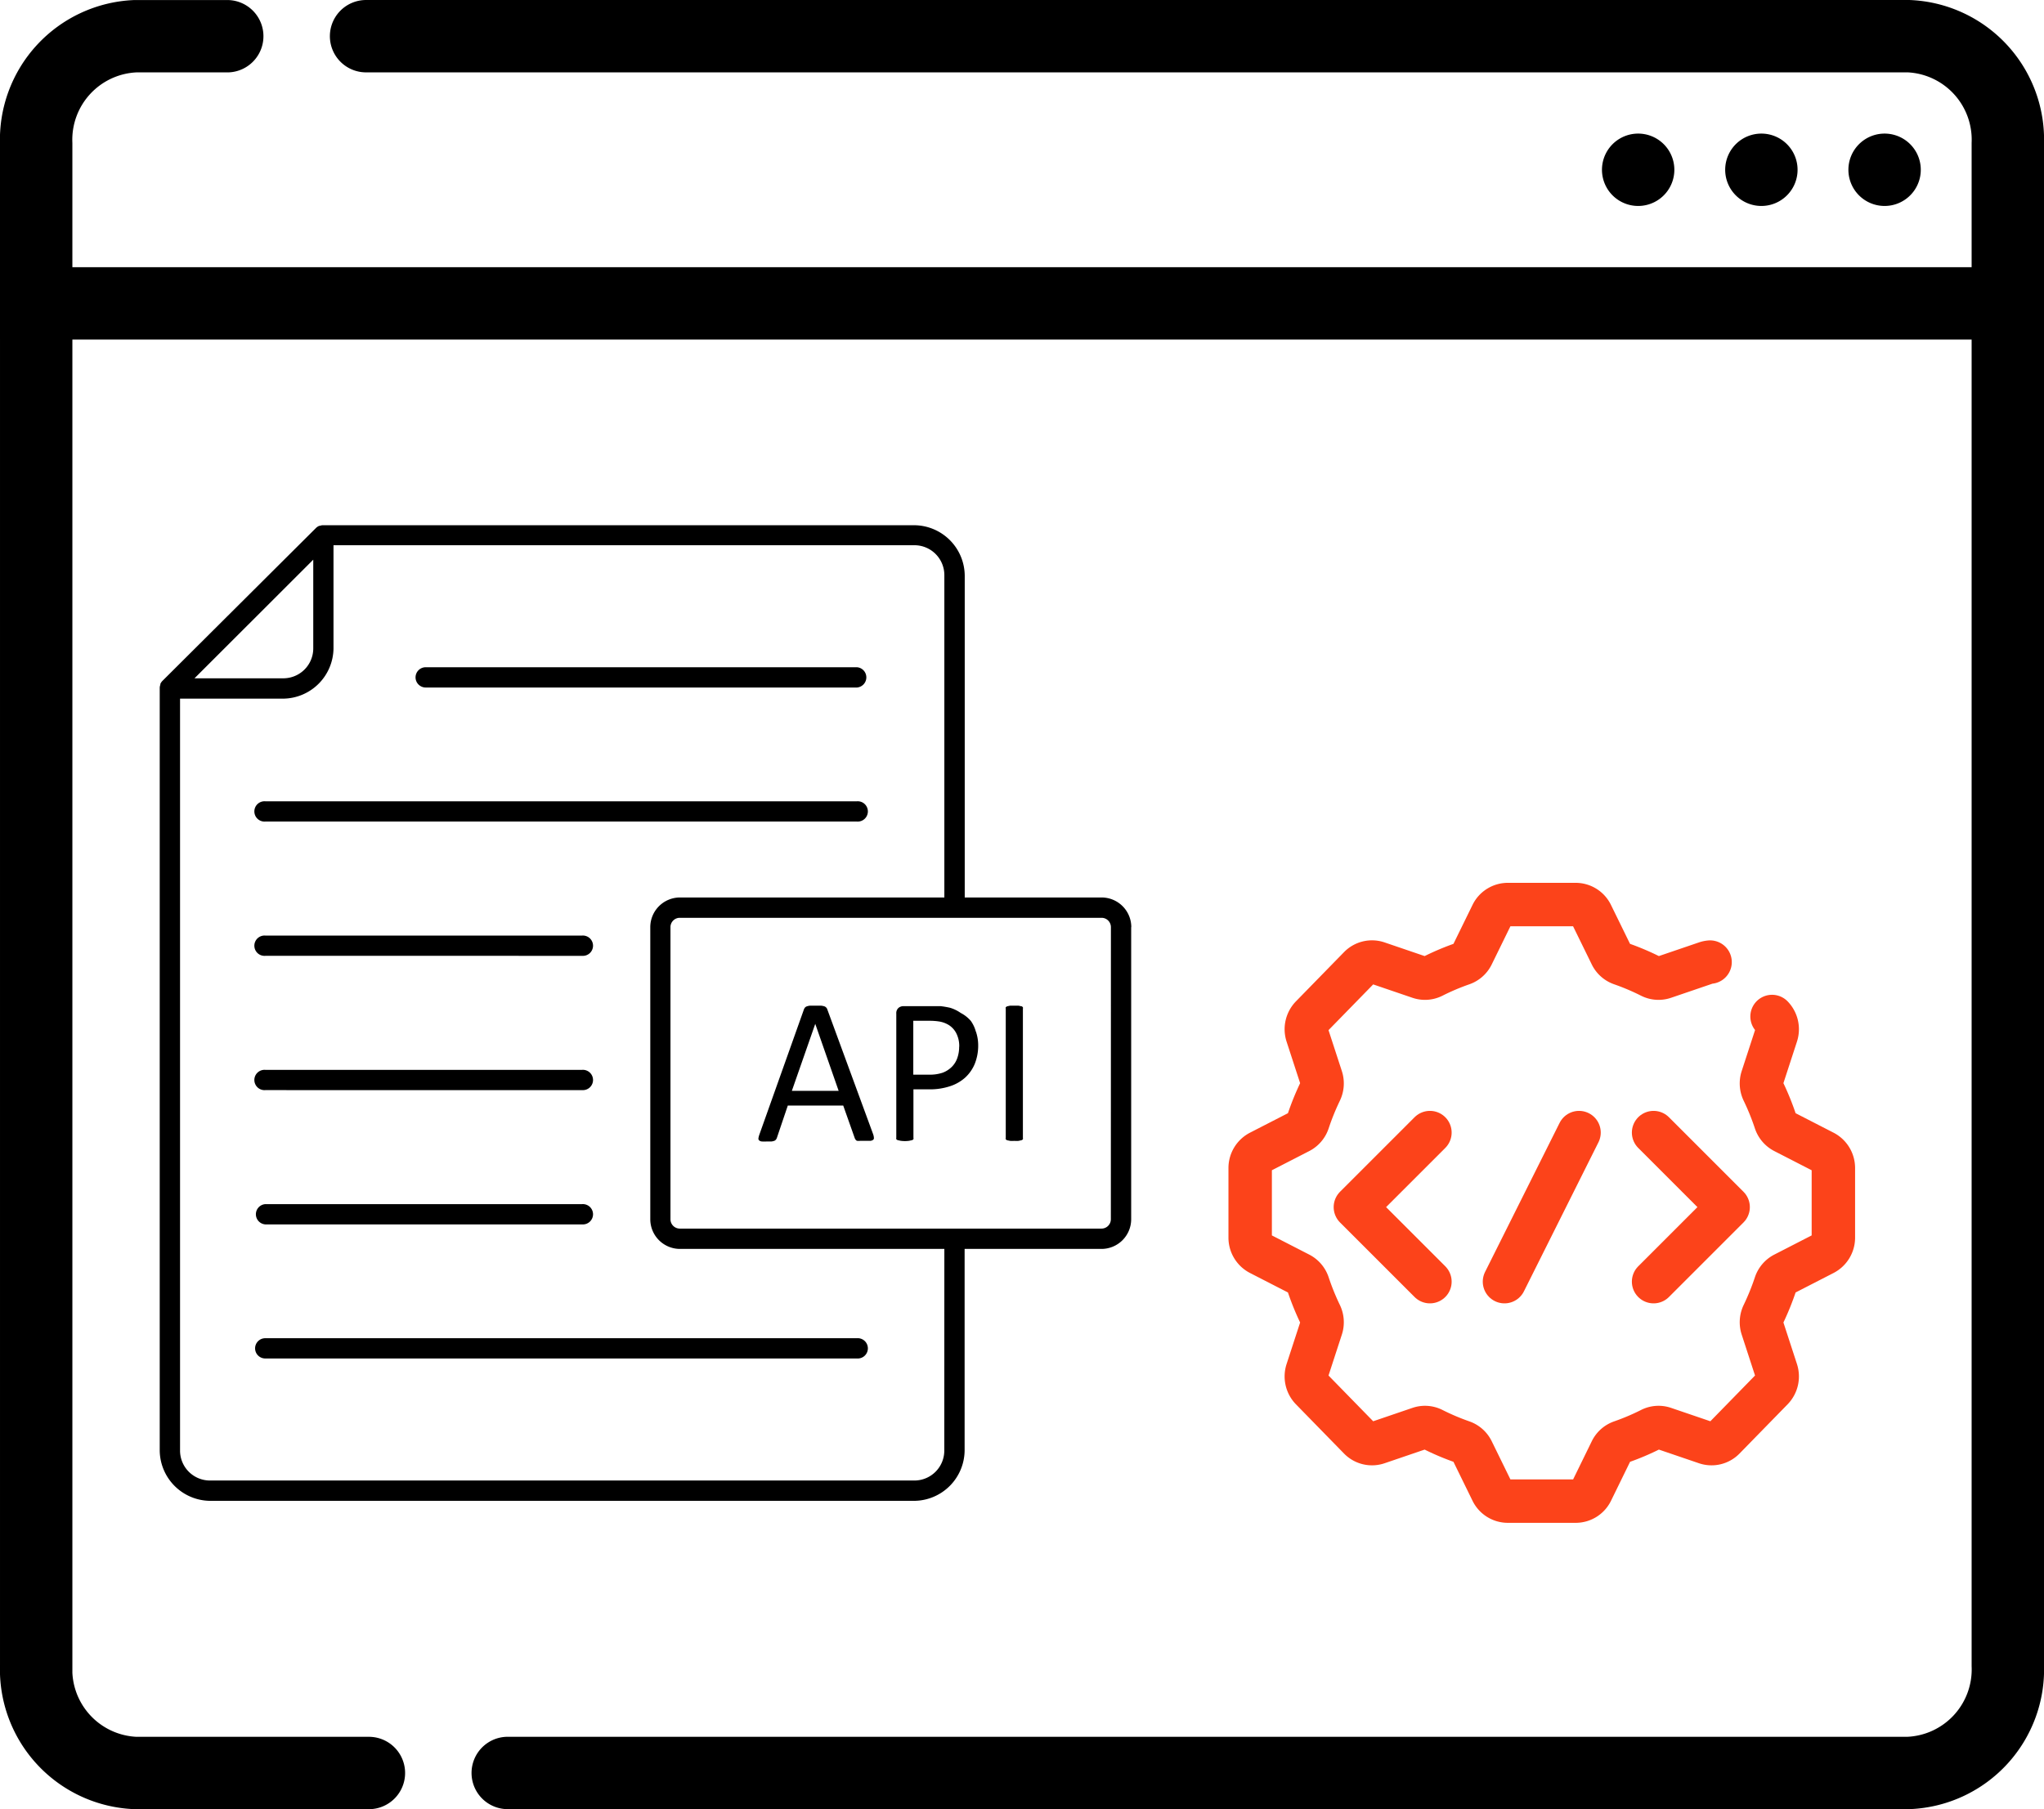 <svg xmlns="http://www.w3.org/2000/svg" width="70.6" height="62.5" viewBox="0 0 70.6 62.5">
  <g id="custom-api-integration" transform="translate(-6.25 -52.844)">
    <path id="Path_1164" data-name="Path 1164" d="M147.638,164.8a.6.6,0,0,0-.142.03l-1.446.493a.591.591,0,0,1-.458-.031,8.394,8.394,0,0,0-1.023-.434.607.607,0,0,1-.345-.309l-.682-1.393a.607.607,0,0,0-.544-.344H140.65a.607.607,0,0,0-.544.344l-.682,1.393a.607.607,0,0,1-.344.309,8.352,8.352,0,0,0-1.023.434.591.591,0,0,1-.458.031l-1.446-.493a.6.6,0,0,0-.622.15l-1.66,1.7a.632.632,0,0,0-.147.636l.482,1.479a.629.629,0,0,1-.03.468,8.8,8.8,0,0,0-.424,1.046.612.612,0,0,1-.3.352l-1.363.7a.623.623,0,0,0-.336.556v2.4a.623.623,0,0,0,.336.556l1.363.7a.612.612,0,0,1,.3.352,8.751,8.751,0,0,0,.424,1.046.629.629,0,0,1,.03.468l-.482,1.479a.632.632,0,0,0,.147.636l1.66,1.7a.6.6,0,0,0,.622.15l1.446-.493a.591.591,0,0,1,.458.031,8.383,8.383,0,0,0,1.023.434.608.608,0,0,1,.344.309l.682,1.393a.607.607,0,0,0,.544.344H143a.607.607,0,0,0,.544-.344l.681-1.393a.607.607,0,0,1,.345-.309,8.357,8.357,0,0,0,1.023-.434.591.591,0,0,1,.458-.031l1.446.493a.6.6,0,0,0,.622-.15l1.66-1.7a.632.632,0,0,0,.147-.636l-.482-1.479a.629.629,0,0,1,.03-.468,8.782,8.782,0,0,0,.424-1.046.613.613,0,0,1,.3-.352l1.363-.7a.623.623,0,0,0,.336-.556v-2.4a.623.623,0,0,0-.336-.556l-1.363-.7a.612.612,0,0,1-.3-.352,8.75,8.75,0,0,0-.424-1.046.629.629,0,0,1-.03-.468l.482-1.479a.632.632,0,0,0-.147-.636" transform="translate(-82.322 -78.719)" fill="none" stroke="#fc431a" stroke-linecap="round" stroke-linejoin="round" stroke-miterlimit="10" stroke-width="1.5"/>
    <path id="Path_1165" data-name="Path 1165" d="M180.919,256l-2.575,2.575,2.575,2.575m7.725-5.15,2.575,2.575-2.575,2.575M186.069,256l-2.575,5.15" transform="translate(-125.279 -164.029)" fill="none" stroke="#fc431a" stroke-linecap="round" stroke-linejoin="round" stroke-miterlimit="10" stroke-width="1.5"/>
    <path id="Path_1166" data-name="Path 1166" d="M23.787,114.094H72.174a3.579,3.579,0,0,0,3.426-3.715V63.325m-68.1,0v47.055a3.579,3.579,0,0,0,3.426,3.715h8.066m-4.893-60H10.926A3.579,3.579,0,0,0,7.5,57.809v5.516H75.6V57.809a3.579,3.579,0,0,0-3.426-3.715H18.894m52.45,4.615h0m-4.256,0h0m-4.256,0h0" transform="translate(0 0)" fill="none" stroke="#000" stroke-linecap="round" stroke-miterlimit="10" stroke-width="2.5"/>
    <g id="custom-api-integration-2" data-name="custom-api-integration" transform="translate(4.537 63.958)">
      <path id="Path_1168" data-name="Path 1168" d="M16.066,12.288a.351.351,0,0,1,.351-.351H31.312a.351.351,0,0,1,0,.7H16.418A.351.351,0,0,1,16.066,12.288Zm-5.191,4.98H31.312a.351.351,0,1,0,0-.7H10.876a.351.351,0,1,0,0,.7Zm0,4.639H21.819a.351.351,0,1,0,0-.7H10.876a.351.351,0,1,0,0,.7Zm0,4.639H21.819a.351.351,0,1,0,0-.7H10.876a.351.351,0,1,0,0,.7Zm0,4.639H21.819a.351.351,0,1,0,0-.7H10.876a.351.351,0,0,0,0,.7Zm-.351,4.281a.351.351,0,0,0,.351.351H31.312a.351.351,0,1,0,0-.7H10.876A.351.351,0,0,0,10.524,35.467ZM40.784,20.91v10.1a1.026,1.026,0,0,1-1.026,1.022H35.031V39A1.756,1.756,0,0,1,33.3,40.735H8.965A1.756,1.756,0,0,1,7.23,39V12.639a.309.309,0,0,1,.021-.095v-.028a.351.351,0,0,1,.07-.105l5.31-5.289a.351.351,0,0,1,.109-.07h.021a.281.281,0,0,1,.105-.021H33.3a1.756,1.756,0,0,1,1.735,1.735V19.891h4.727a1.026,1.026,0,0,1,1.026,1.026ZM8.431,12.319H11.5a1.033,1.033,0,0,0,1.033-1.033V8.221Zm25.9,19.713H25.2a1.026,1.026,0,0,1-1.026-1.022V20.917A1.026,1.026,0,0,1,25.2,19.891h9.131V8.754A1.033,1.033,0,0,0,33.3,7.722H13.232v3.565A1.756,1.756,0,0,1,11.5,13.022H7.932V39.011a1.033,1.033,0,0,0,1.033,1.022H33.3A1.033,1.033,0,0,0,34.329,39Zm5.753-11.116a.323.323,0,0,0-.323-.323H25.194a.323.323,0,0,0-.323.323V31.01a.323.323,0,0,0,.323.32H39.759a.323.323,0,0,0,.323-.32Zm-8.215,7.147a.436.436,0,0,1,.028.13.077.077,0,0,1-.025.07.2.2,0,0,1-.095.035h-.358a.457.457,0,0,1-.1,0,.091.091,0,0,1-.049-.035.19.19,0,0,1-.032-.053l-.4-1.131H28.924L28.545,28.2a.179.179,0,0,1-.032.056.14.14,0,0,1-.049.039.443.443,0,0,1-.1.025H28.2a1.152,1.152,0,0,1-.172,0,.158.158,0,0,1-.091-.035.077.077,0,0,1-.028-.07.621.621,0,0,1,.032-.13l1.542-4.334a.274.274,0,0,1,.039-.063.169.169,0,0,1,.07-.039.428.428,0,0,1,.112-.021h.351a.52.52,0,0,1,.123.021.158.158,0,0,1,.07.042.148.148,0,0,1,.039.063ZM30.68,26.571l-.808-2.314-.808,2.314Zm4.741-2.048A1.465,1.465,0,0,1,35.5,25a1.7,1.7,0,0,1-.116.632,1.342,1.342,0,0,1-.33.478,1.444,1.444,0,0,1-.523.3,2.213,2.213,0,0,1-.741.109h-.527v1.672a.084.084,0,0,1,0,.049.091.091,0,0,1-.049.035l-.095.021a1.054,1.054,0,0,1-.3,0l-.095-.021a.1.1,0,0,1-.053-.035.116.116,0,0,1,0-.049V23.905a.242.242,0,0,1,.077-.2.267.267,0,0,1,.169-.06H34.2a3.2,3.2,0,0,1,.327.056,1.289,1.289,0,0,1,.369.179,1.163,1.163,0,0,1,.351.277,1.148,1.148,0,0,1,.172.369Zm-.576.527a.966.966,0,0,0-.105-.474.723.723,0,0,0-.26-.281.906.906,0,0,0-.323-.119,2.107,2.107,0,0,0-.327-.025h-.572v1.861h.555a1.377,1.377,0,0,0,.467-.07.9.9,0,0,0,.309-.2.8.8,0,0,0,.19-.306,1.141,1.141,0,0,0,.063-.386Zm2.146-1.4-.095-.021H36.6l-.095.021a.126.126,0,0,0-.053.035.084.084,0,0,0,0,.049v4.46a.081.081,0,0,0,0,.049.105.105,0,0,0,.049.035l.1.021a.878.878,0,0,0,.148,0,.85.85,0,0,0,.147,0l.095-.021a.1.1,0,0,0,.053-.035.116.116,0,0,0,0-.049V23.733a.116.116,0,0,0,0-.049A.126.126,0,0,0,37,23.649Z" transform="translate(0)"/>
    </g>
  </g>
</svg>
